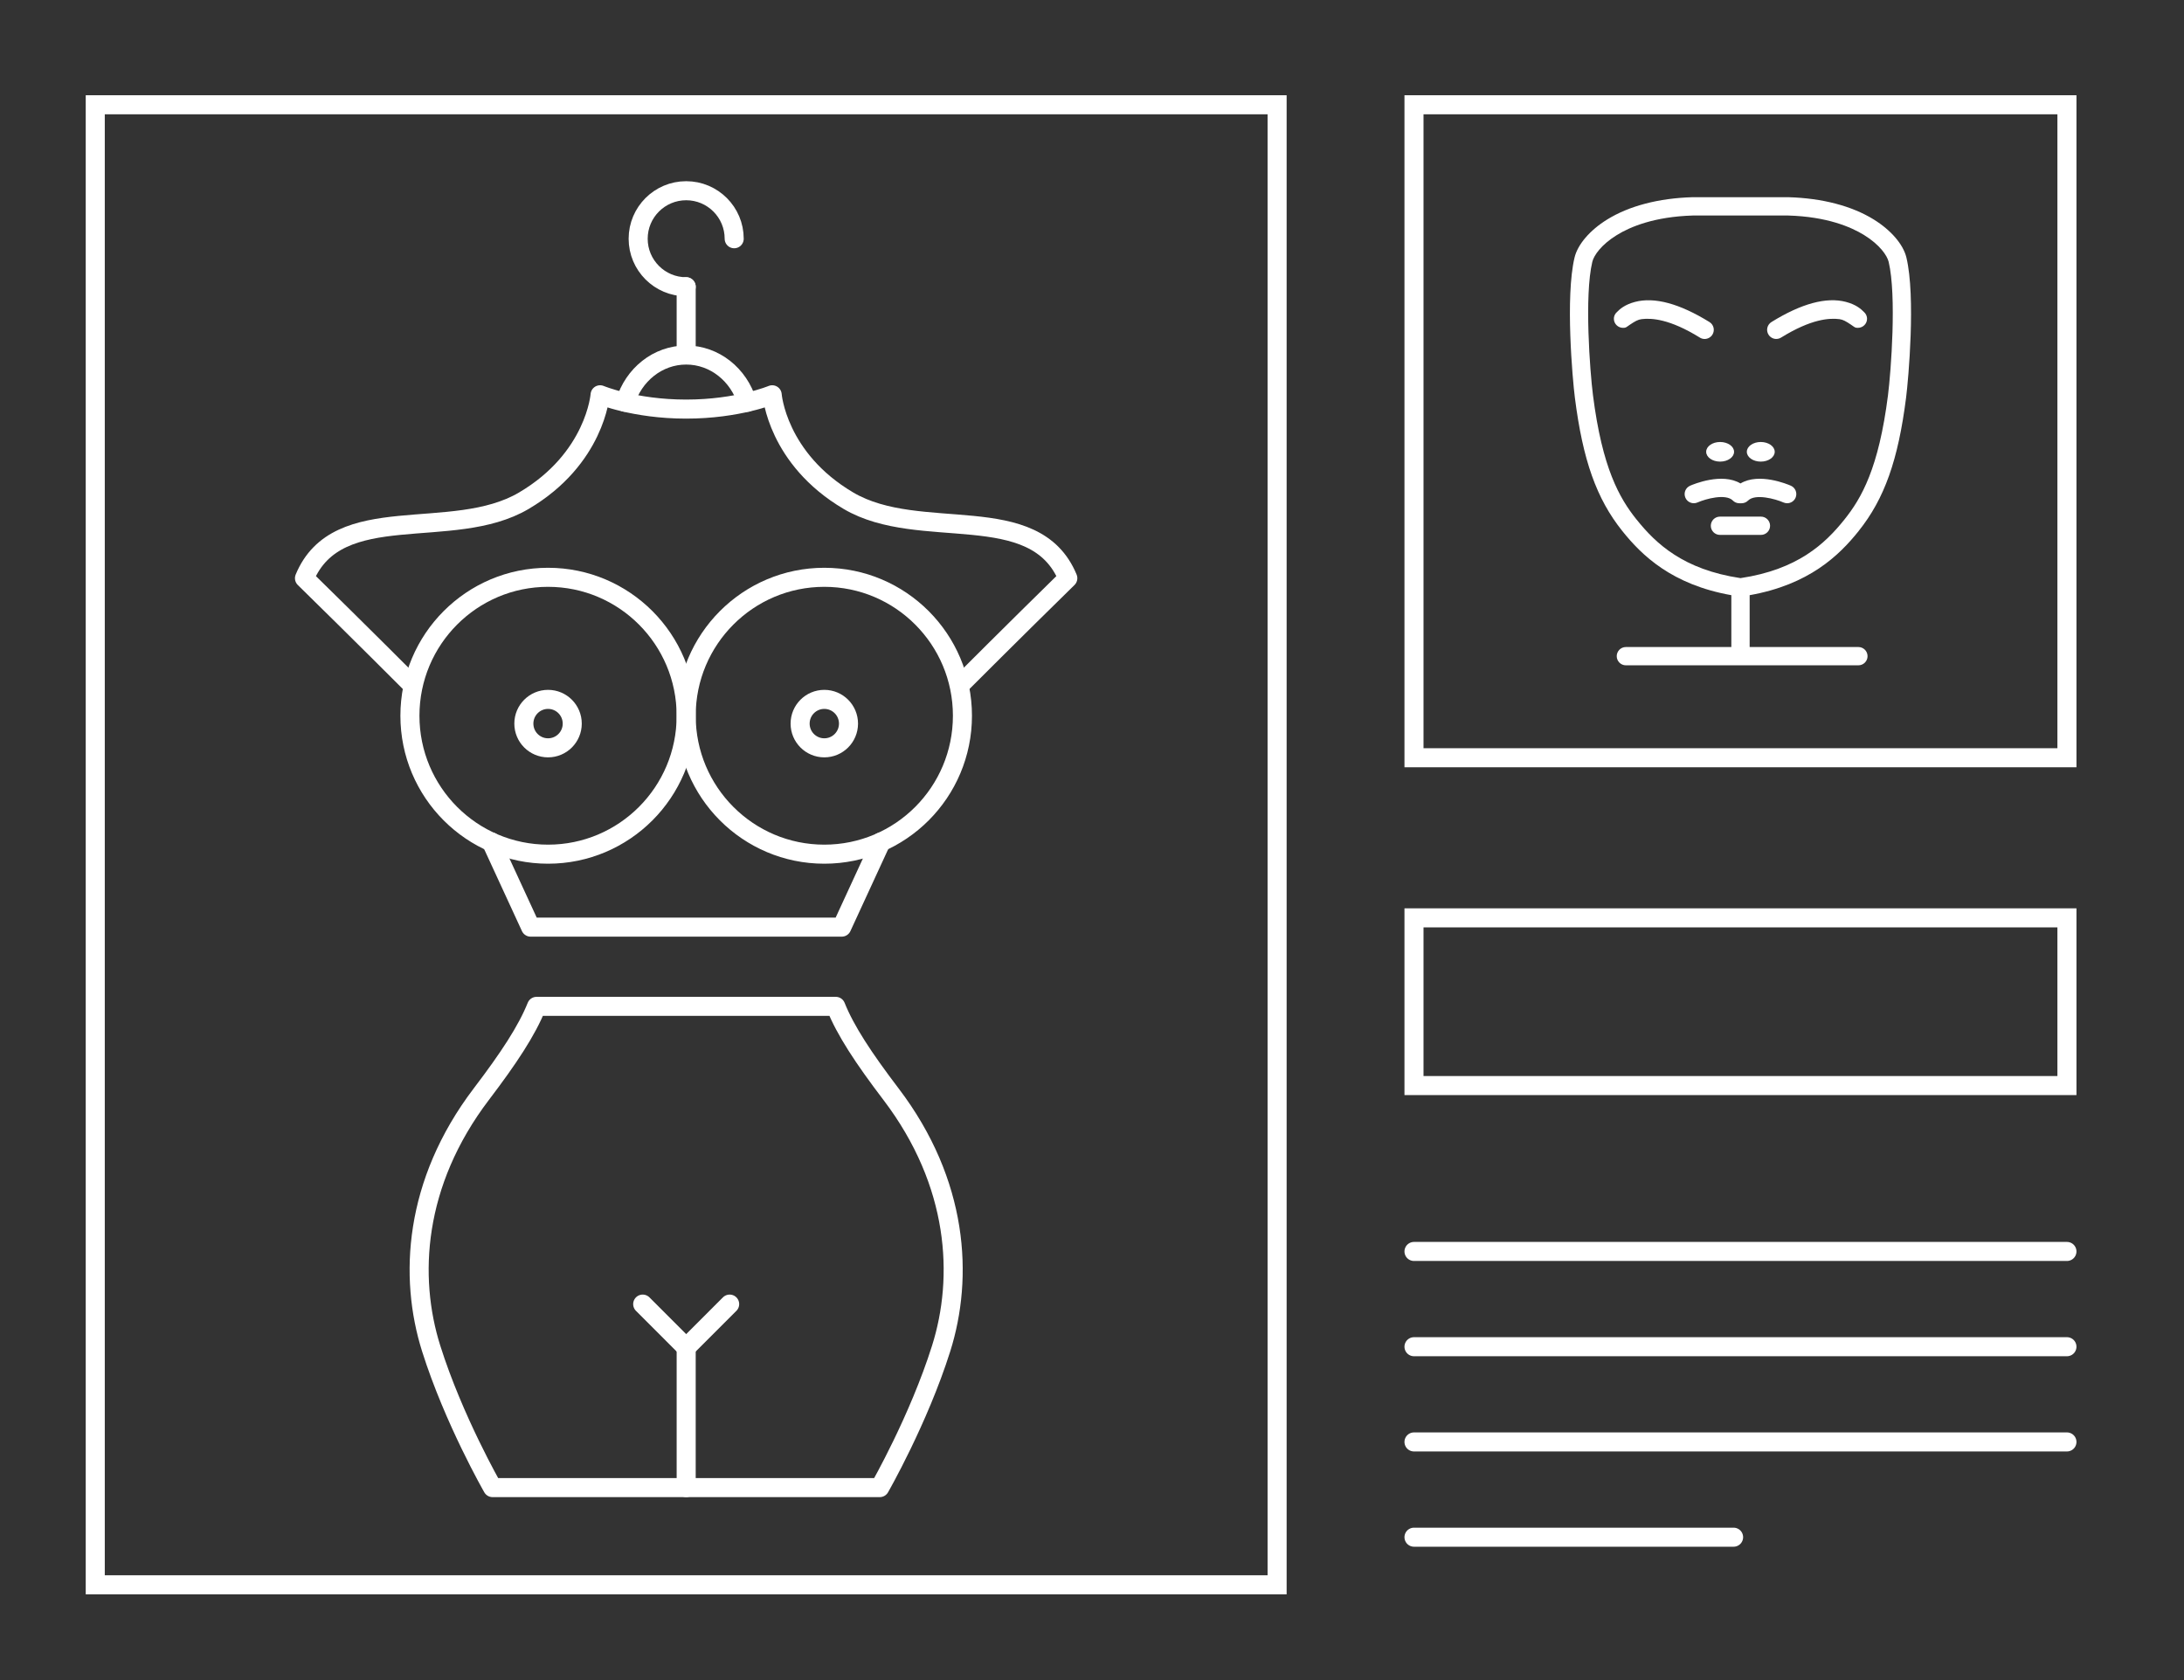 <?xml version="1.0" encoding="UTF-8"?><svg id="IMG" xmlns="http://www.w3.org/2000/svg" viewBox="0 0 650 500"><rect x="0" y="0" width="650" height="500" fill="#333333" stroke="none"/><defs><style>.cls-1{fill:#fff;}.cls-2{stroke-miterlimit:10;}.cls-2,.cls-3{stroke-width:5.67px;}.cls-2,.cls-3,.cls-4{fill:none;stroke:#fff;}.cls-3,.cls-4{stroke-linecap:round;stroke-linejoin:round;}.cls-4{stroke-width:5.67px;}</style></defs><rect class="cls-2" x="28.35" y="31.18" width="351.74" height="440.47"/><ellipse class="cls-4" cx="163.11" cy="213.01" rx="41.11" ry="41.2"/><ellipse class="cls-4" cx="163.11" cy="215.35" rx="7.2" ry="7.21"/><ellipse class="cls-4" cx="245.33" cy="213.01" rx="41.11" ry="41.2"/><ellipse class="cls-4" cx="245.33" cy="215.35" rx="7.2" ry="7.21"/><path class="cls-4" d="M286.21,203.36s15.32-15.35,31.59-31.28c-9.81-23.74-43.99-10.51-65.28-23.06-21.29-12.55-22.7-31.53-22.7-31.53,0,0-10.15,4.26-25.61,4.26s-25.61-4.26-25.61-4.26c0,0-1.41,18.99-22.7,31.53-21.29,12.55-55.46-.68-65.28,23.06,16.28,15.94,31.59,31.28,31.59,31.28"/><polyline class="cls-4" points="262.21 250.57 250.52 275.92 157.92 275.92 146.23 250.57"/><path class="cls-4" d="M204.22,85.34c-7.89,0-14.29-6.4-14.29-14.29s6.4-14.29,14.29-14.29,14.29,6.4,14.29,14.29"/><line class="cls-4" x1="204.22" y1="103.08" x2="204.22" y2="85.34"/><path class="cls-4" d="M186.09,119.72c2.45-8.16,9.64-14.06,18.13-14.06s15.68,5.91,18.13,14.06"/><path class="cls-4" d="M248.74,299.5c2.9,7.23,8.25,15.36,16.45,26.14,20.12,26.47,21.62,54.44,14.91,75.69-6.71,21.25-18.27,41.39-18.27,41.39h-115.23s-11.56-20.13-18.27-41.39c-6.71-21.25-5.2-49.22,14.91-75.69,8.2-10.78,13.55-18.91,16.45-26.14h89.04Z"/><line class="cls-4" x1="204.22" y1="442.71" x2="204.22" y2="401.05"/><line class="cls-4" x1="191.28" y1="388.11" x2="204.22" y2="401.05"/><line class="cls-4" x1="217.16" y1="388.11" x2="204.22" y2="401.05"/><rect class="cls-2" x="420.83" y="31.18" width="194.33" height="194.33"/><path class="cls-1" d="M553.17,158.03c7.67-9.58,11.76-21.09,14.12-39.72.69-5.44,2.88-29.96.1-41.64-.93-3.92-4.58-8.17-9.74-11.36-6.53-4.03-15.28-6.32-25.31-6.62-.03,0-.05,0-.08,0h-28.52s-.05,0-.08,0c-10.03.3-18.78,2.59-25.31,6.62-5.17,3.19-8.81,7.44-9.74,11.36-2.78,11.68-.59,36.2.1,41.64,2.36,18.63,6.45,30.14,14.12,39.72,5.84,7.3,14.78,15.96,32.45,19.1v15.43h-31.39c-1.5,0-2.72,1.22-2.72,2.72s1.22,2.72,2.72,2.72h69.21c1.5,0,2.72-1.22,2.72-2.72s-1.22-2.72-2.72-2.72h-32.37v-15.43c17.68-3.14,26.61-11.8,32.45-19.1ZM487.07,154.62c-5.11-6.39-10.21-15.29-12.97-37-.9-7.06-2.61-29.59-.2-39.69.45-1.88,2.63-5.1,7.31-7.98,3.98-2.46,11.13-5.46,22.57-5.81h28.44c11.44.34,18.58,3.35,22.57,5.81,4.68,2.89,6.86,6.11,7.31,7.98,2.4,10.11.69,32.63-.2,39.69-2.75,21.71-7.86,30.62-12.97,37-5.76,7.2-13.93,14.89-30.9,17.43,0,0-.01,0-.02,0s-.01,0-.02,0c-16.97-2.54-25.15-10.23-30.91-17.43Z"/><path class="cls-1" d="M515.73,148.97c.51.51,1.2.8,1.93.8h.67c.72,0,1.42-.29,1.93-.8,2.11-2.11,8.02-.53,10.54.57.35.15.72.23,1.09.23,1.05,0,2.05-.61,2.5-1.63.6-1.38-.02-2.98-1.4-3.59-1.03-.45-9.47-3.97-14.99-.67-5.51-3.3-13.95.22-14.99.67-1.38.6-2.01,2.21-1.4,3.59.6,1.38,2.21,2,3.59,1.4,2.52-1.1,8.41-2.7,10.54-.57Z"/><path class="cls-1" d="M524.09,159.19c1.5,0,2.72-1.22,2.72-2.72s-1.22-2.72-2.72-2.72h-12.2c-1.5,0-2.72,1.22-2.72,2.72s1.22,2.72,2.72,2.72h12.2Z"/><path class="cls-1" d="M528.66,100.87c.49,0,.98-.13,1.43-.41,8.99-5.56,14.36-5.85,17.35-5.48,1.04.13,1.95.63,3.44,1.64,1.17.79,1.17.95,2.05.95,1.51,0,2.74-1.21,2.74-2.7,0-.58-.19-1.12-.51-1.56-.01-.02-.03-.04-.04-.06,0,0-.01-.01-.02-.02-.02-.02-.04-.05-.06-.07-.09-.1-.18-.2-.28-.29-.81-.84-2.31-2.22-5.37-3.02-5.81-1.53-13.27.48-22.17,5.99-1.28.79-1.68,2.47-.88,3.75.52.83,1.41,1.29,2.32,1.29Z"/><path class="cls-1" d="M505.9,100.47c.45.28.94.41,1.43.41.91,0,1.8-.46,2.32-1.29.79-1.28.4-2.96-.88-3.75-8.9-5.5-16.36-7.52-22.17-5.99-3.06.81-4.56,2.18-5.37,3.02-.1.09-.2.18-.28.29-.02.02-.04.05-.06.07,0,0-.01.01-.02.02-.02.02-.03.04-.04.06-.32.44-.51.98-.51,1.56,0,1.49,1.23,2.7,2.74,2.7.89,0,.88-.16,2.05-.95,1.49-1.01,2.4-1.51,3.44-1.64,2.98-.37,8.35-.08,17.35,5.48Z"/><ellipse class="cls-1" cx="511.94" cy="134.46" rx="4.15" ry="2.92"/><ellipse class="cls-1" cx="524.04" cy="134.46" rx="4.15" ry="2.92"/><rect class="cls-2" x="420.83" y="273.16" width="194.33" height="49.91"/><line class="cls-3" x1="420.83" y1="372.44" x2="615.16" y2="372.44"/><line class="cls-3" x1="420.83" y1="400.79" x2="615.16" y2="400.79"/><line class="cls-3" x1="420.83" y1="429.13" x2="615.16" y2="429.13"/><line class="cls-3" x1="420.83" y1="457.48" x2="515.95" y2="457.48"/></svg>